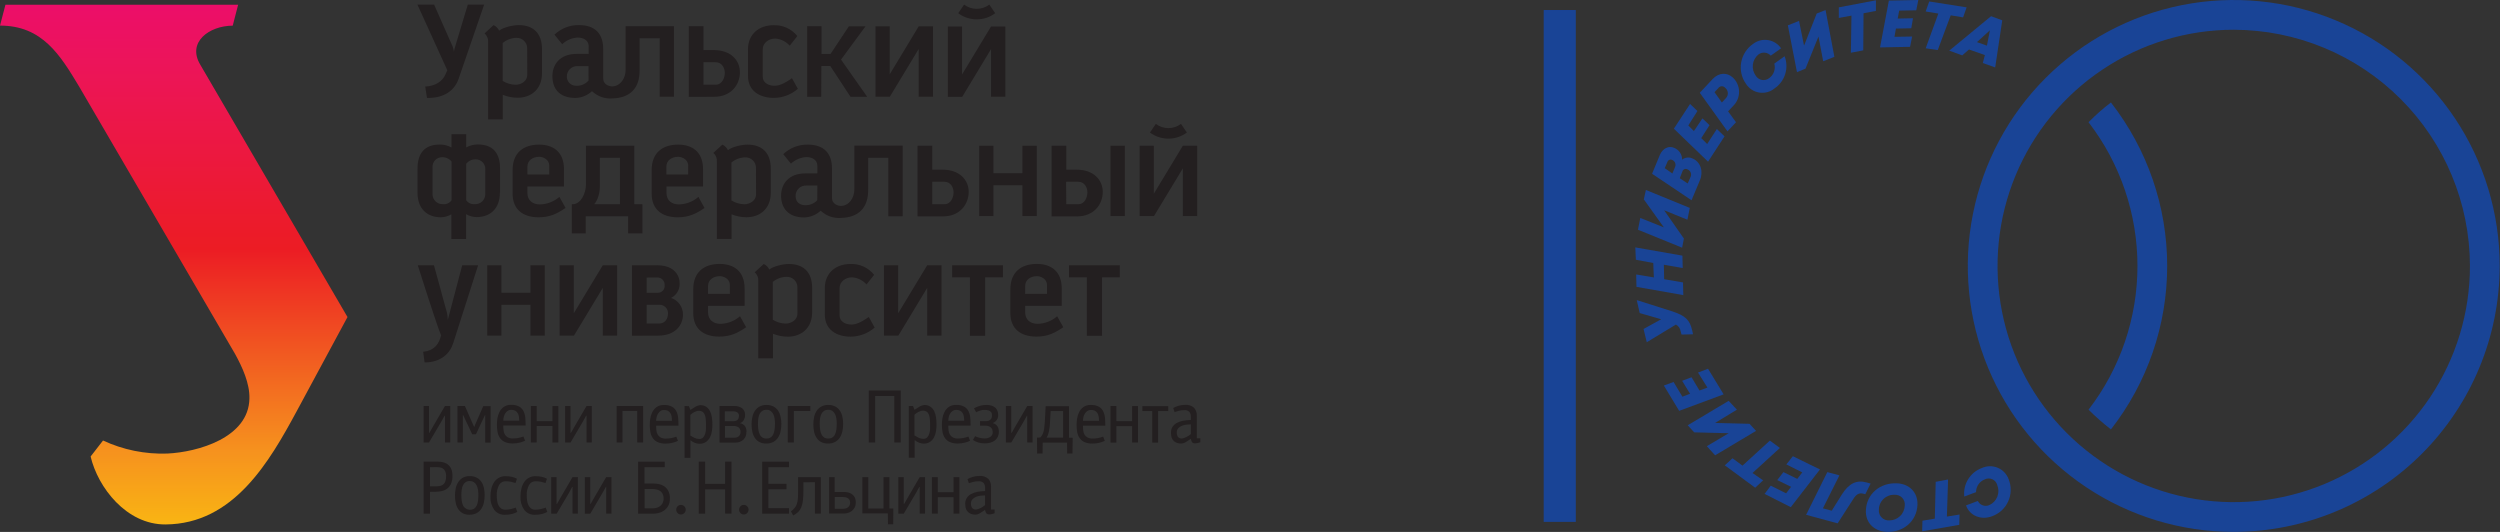 <svg width="376" height="80" viewBox="0 0 376 80" fill="none" xmlns="http://www.w3.org/2000/svg">
<rect x="0" y="0" width="376" height="80" fill="#333333" stroke="none"/>
<path d="M237.001 1.506H232.173V78.49H237.001V1.506Z" fill="#194496"/>
<path d="M302.115 72.112C302.323 72.64 302.423 73.205 302.408 73.773C302.394 74.341 302.265 74.9 302.029 75.417C301.793 75.934 301.456 76.398 301.037 76.781C300.618 77.165 300.125 77.46 299.59 77.649C297.951 78.269 296.223 77.56 295.692 76.01L297.464 75.346C297.617 75.651 297.881 75.886 298.203 76.002C298.525 76.117 298.879 76.104 299.191 75.966C299.742 75.716 300.174 75.263 300.397 74.701C300.62 74.139 300.616 73.513 300.387 72.954C300.337 72.76 300.243 72.58 300.113 72.427C299.984 72.275 299.821 72.154 299.638 72.073C299.455 71.992 299.256 71.953 299.056 71.96C298.856 71.967 298.66 72.019 298.482 72.112C298.102 72.263 297.775 72.526 297.546 72.866C297.317 73.206 297.196 73.607 297.198 74.017L295.426 74.681C295.324 73.771 295.53 72.852 296.012 72.073C296.494 71.294 297.223 70.699 298.084 70.385C298.46 70.215 298.867 70.125 299.279 70.121C299.692 70.116 300.1 70.198 300.48 70.361C300.859 70.523 301.2 70.763 301.481 71.064C301.763 71.366 301.979 71.723 302.115 72.112Z" fill="#194496"/>
<path d="M289.136 78.313L290.996 78.003L291.129 72.466L292.99 72.112L292.813 77.693L294.717 77.383L294.673 78.933L289.092 79.908L289.136 78.313Z" fill="#194496"/>
<path d="M282.58 76.675C282.563 76.885 282.591 77.096 282.662 77.294C282.733 77.493 282.846 77.674 282.993 77.825C283.14 77.976 283.317 78.094 283.513 78.17C283.71 78.247 283.92 78.281 284.131 78.269C284.74 78.278 285.329 78.045 285.769 77.622C286.208 77.199 286.463 76.62 286.478 76.01C286.499 75.799 286.474 75.587 286.405 75.386C286.335 75.186 286.222 75.004 286.074 74.852C285.927 74.7 285.747 74.582 285.549 74.507C285.351 74.431 285.139 74.4 284.928 74.416C284.624 74.404 284.321 74.453 284.036 74.561C283.752 74.67 283.492 74.834 283.273 75.045C283.054 75.256 282.879 75.509 282.76 75.789C282.641 76.069 282.58 76.37 282.58 76.675ZM288.383 75.922C288.294 78.402 286.257 80.085 283.776 79.997C281.827 79.908 280.543 78.579 280.631 76.763C280.72 74.283 282.757 72.6 285.238 72.688C287.187 72.732 288.471 74.106 288.383 75.922Z" fill="#194496"/>
<path d="M271.64 77.428L274.829 71.005L276.645 71.492L274.164 76.453L275.493 76.808L277.044 74.327C278.107 72.688 279.214 72.157 280.72 72.555L281.34 72.732L280.543 74.327L280.189 74.238C279.613 74.106 279.214 74.327 278.771 74.991L276.379 78.712L271.64 77.428Z" fill="#194496"/>
<path d="M268.627 74.194L269.38 73.219L267.298 72.201L268.228 71.005L270.31 72.023L271.063 71.049L268.671 69.853L269.646 68.613L273.721 70.606L269.336 76.276L265.394 74.283L266.324 73.042L268.627 74.194Z" fill="#194496"/>
<path d="M260.565 68.923L262.071 70.031L266.19 66.265L267.696 67.373L263.577 71.138L265.171 72.245L263.975 73.353L259.413 69.986L260.565 68.923Z" fill="#194496"/>
<path d="M253.832 63.962L259.989 60.286L261.229 61.614L257.951 63.608L263.134 63.741L264.108 64.804L257.951 68.48L256.711 67.107L259.989 65.158L254.806 65.025L253.832 63.962Z" fill="#194496"/>
<path d="M253.035 59.665L254.186 59.222L252.99 57.273L254.408 56.742L255.604 58.735L256.8 58.292L255.382 56.033L256.888 55.457L259.236 59.311L252.547 61.791L250.244 57.982L251.706 57.45L253.035 59.665Z" fill="#194496"/>
<path d="M246.169 45.136L251.484 46.82C253.522 47.484 254.142 48.148 254.496 49.655L254.629 50.275L252.902 50.319L252.769 49.832C252.739 49.618 252.66 49.414 252.537 49.237C252.413 49.06 252.25 48.915 252.06 48.813L247.675 51.471L247.188 49.477L249.845 48.016L246.612 47.086L246.169 45.136Z" fill="#194496"/>
<path d="M245.948 37.208L253.035 38.448L253.08 40.309L250.245 39.821L250.289 41.992L253.124 42.479L253.168 44.384L246.125 43.144L246.081 41.283L248.739 41.726L248.65 39.556L246.037 39.068L245.948 37.208Z" fill="#194496"/>
<path d="M247.543 28.57L254.143 31.272L253.788 33.044L250.289 31.627L253.257 35.879L252.991 37.252L246.347 34.55L246.701 32.778L250.245 34.196L247.233 29.988L247.543 28.57Z" fill="#194496"/>
<path d="M253.788 25.47C253.72 25.432 253.644 25.41 253.566 25.406C253.488 25.401 253.41 25.415 253.337 25.444C253.265 25.474 253.2 25.52 253.148 25.578C253.096 25.636 253.057 25.705 253.035 25.78L252.636 26.799L253.832 27.596L254.275 26.577C254.318 26.473 254.339 26.36 254.338 26.248C254.336 26.135 254.312 26.023 254.266 25.92C254.221 25.817 254.155 25.724 254.073 25.646C253.991 25.569 253.894 25.509 253.788 25.47ZM251.928 25.115C251.973 25.017 251.997 24.91 251.999 24.802C252.001 24.694 251.98 24.587 251.939 24.487C251.897 24.387 251.835 24.297 251.757 24.222C251.679 24.147 251.586 24.089 251.485 24.052C251.419 24.02 251.346 24.003 251.273 24.002C251.199 24 251.126 24.015 251.059 24.044C250.992 24.074 250.932 24.117 250.883 24.172C250.834 24.227 250.797 24.292 250.776 24.362L250.377 25.293L251.529 26.09L251.928 25.115ZM252.991 24.008C253.208 23.838 253.467 23.732 253.741 23.701C254.015 23.669 254.291 23.714 254.541 23.831C255.826 24.362 256.224 25.868 255.648 27.153L254.408 30.121L248.473 26.134L249.624 23.343C250.067 22.28 250.997 21.882 251.795 22.236C252.15 22.376 252.454 22.62 252.668 22.936C252.881 23.253 252.994 23.626 252.991 24.008Z" fill="#194496"/>
<path d="M253.921 18.869L254.763 19.711L256.048 17.806L257.111 18.825L255.87 20.774L256.756 21.66L258.218 19.401L259.37 20.508L256.889 24.318L251.751 19.357L254.187 15.636L255.295 16.699L253.921 18.869Z" fill="#194496"/>
<path d="M259.458 13.2C259.394 13.125 259.314 13.066 259.224 13.027C259.134 12.987 259.036 12.969 258.938 12.973C258.839 12.978 258.743 13.004 258.657 13.051C258.571 13.098 258.496 13.164 258.439 13.244L257.863 13.864L258.971 15.415L259.546 14.794C259.656 14.689 259.741 14.562 259.796 14.421C259.852 14.28 259.876 14.128 259.867 13.977C259.859 13.825 259.818 13.678 259.747 13.544C259.677 13.41 259.578 13.292 259.458 13.2ZM260.654 11.694C260.936 11.966 261.16 12.291 261.315 12.651C261.47 13.01 261.552 13.397 261.556 13.789C261.56 14.18 261.487 14.569 261.339 14.931C261.192 15.294 260.974 15.624 260.698 15.902L259.901 16.744L261.097 18.382L259.812 19.756L255.648 13.953L257.597 11.871C258.528 10.896 259.768 10.852 260.654 11.694Z" fill="#194496"/>
<path d="M262.603 12.624C262.273 12.16 262.038 11.636 261.913 11.08C261.788 10.525 261.774 9.95 261.873 9.389C261.972 8.829 262.181 8.293 262.489 7.815C262.797 7.336 263.197 6.923 263.666 6.6C263.982 6.357 264.344 6.181 264.73 6.083C265.117 5.985 265.519 5.966 265.913 6.028C266.306 6.091 266.683 6.232 267.02 6.445C267.358 6.657 267.648 6.936 267.874 7.264L266.324 8.372C266.093 8.113 265.773 7.951 265.428 7.918C265.083 7.885 264.738 7.984 264.463 8.195C264.002 8.575 263.703 9.117 263.629 9.71C263.555 10.303 263.711 10.902 264.065 11.384C264.166 11.551 264.303 11.695 264.464 11.805C264.626 11.916 264.81 11.99 265.003 12.024C265.196 12.057 265.394 12.049 265.583 12C265.773 11.951 265.95 11.861 266.102 11.738C266.433 11.495 266.682 11.158 266.816 10.77C266.951 10.383 266.964 9.963 266.855 9.568L268.405 8.46C268.736 9.317 268.768 10.26 268.494 11.137C268.221 12.014 267.659 12.772 266.899 13.289C266.583 13.551 266.215 13.743 265.819 13.852C265.422 13.961 265.008 13.985 264.602 13.922C264.196 13.86 263.808 13.711 263.463 13.488C263.118 13.264 262.825 12.97 262.603 12.624Z" fill="#194496"/>
<path d="M274.562 1.506L275.891 8.549L274.208 9.213L273.499 5.492L271.55 10.321L270.266 10.852L268.893 3.809L270.576 3.145L271.329 6.866L273.233 2.037L274.562 1.506Z" fill="#194496"/>
<path d="M282.137 1.639L280.276 1.993L280.232 7.574L278.372 7.929L278.46 2.348L276.556 2.702V1.107L282.137 0.044V1.639Z" fill="#194496"/>
<path d="M285.636 1.595L285.415 2.791L287.718 2.746L287.452 4.252L285.149 4.297L284.927 5.537L287.585 5.493L287.275 7.043L282.757 7.131L284.086 0.089L288.515 0L288.205 1.55L285.636 1.595Z" fill="#194496"/>
<path d="M295.249 2.614L293.388 2.304L291.439 7.53L289.623 7.265L291.528 2.038L289.623 1.728L290.155 0.222L295.78 1.108L295.249 2.614Z" fill="#194496"/>
<path d="M297.33 6.334L298.836 6.866L299.279 4.562L297.33 6.334ZM298.526 8.283L296.134 7.442L295.115 8.328L293.166 7.619L299.456 2.436L301.139 3.056L300.076 10.144L298.216 9.479L298.526 8.283Z" fill="#194496"/>
<path d="M335.955 4.474C328.929 4.474 322.061 6.557 316.219 10.461C310.377 14.364 305.824 19.913 303.135 26.404C300.446 32.895 299.743 40.038 301.113 46.929C302.484 53.82 305.868 60.15 310.836 65.118C315.804 70.086 322.134 73.47 329.025 74.84C335.916 76.211 343.059 75.508 349.55 72.819C356.041 70.13 361.59 65.577 365.493 59.735C369.397 53.893 371.48 47.025 371.48 39.998C371.466 30.581 367.719 21.553 361.06 14.894C354.4 8.235 345.373 4.488 335.955 4.474ZM335.955 79.997C328.044 79.997 320.311 77.651 313.734 73.256C307.156 68.861 302.029 62.614 299.002 55.305C295.974 47.996 295.182 39.954 296.726 32.195C298.269 24.436 302.078 17.309 307.672 11.715C313.266 6.121 320.393 2.312 328.152 0.769C335.911 -0.775 343.953 0.017 351.262 3.045C358.571 6.072 364.818 11.199 369.213 17.776C373.608 24.354 375.954 32.087 375.954 39.998C375.943 50.603 371.726 60.771 364.227 68.27C356.728 75.769 346.56 79.986 335.955 79.997Z" fill="#194496"/>
<path d="M314.117 18.382C318.887 24.578 321.474 32.178 321.474 39.998C321.474 47.818 318.887 55.418 314.117 61.614C315.176 62.673 316.301 63.664 317.484 64.582C322.966 57.56 325.945 48.907 325.945 39.998C325.945 31.089 322.966 22.436 317.484 15.414C316.29 16.319 315.165 17.311 314.117 18.382Z" fill="#194496"/>
<path d="M151.205 14.551V3.986H149.053L144.69 11.207V3.986H142.555V14.573H144.712L149.053 7.388V14.551H151.205ZM144.118 1.989C144.921 2.588 145.896 2.912 146.898 2.912C147.9 2.912 148.875 2.588 149.677 1.989L148.791 0.691C148.246 1.105 147.58 1.329 146.896 1.329C146.211 1.329 145.545 1.105 145 0.691L144.118 1.989Z" fill="#231F20"/>
<path d="M81.516 11.038V7.384C81.516 5.085 80.289 3.774 78.008 3.774C77.148 3.774 75.669 4.115 75.067 4.611C74.901 4.239 74.603 3.942 74.229 3.778L72.874 5.027C73.064 5.189 73.211 5.395 73.303 5.626C73.396 5.858 73.431 6.108 73.406 6.356V17.962H75.62V14.258C76.323 14.546 77.075 14.697 77.835 14.701C79.899 14.701 81.516 13.408 81.516 11.025V11.038ZM79.301 11.264C79.301 12.19 78.384 12.748 77.529 12.748C76.847 12.732 76.181 12.532 75.603 12.168V6.467C76.182 5.984 76.908 5.711 77.662 5.692C77.87 5.684 78.076 5.717 78.271 5.789C78.465 5.861 78.643 5.972 78.794 6.113C78.945 6.255 79.067 6.426 79.152 6.615C79.237 6.804 79.283 7.008 79.288 7.216L79.301 11.264Z" fill="#231F20"/>
<path d="M101.361 14.551V3.943H94.092V10.512C94.092 11.841 93.255 12.961 92.09 12.997C91.549 12.997 90.721 12.651 90.721 11.832V7.362C90.721 5.147 89.56 3.774 87.089 3.774C85.714 3.745 84.384 4.263 83.39 5.214L84.551 6.645C85.188 6.05 86.014 5.697 86.885 5.648C87.616 5.648 88.537 5.971 88.537 6.977V8.106H86.734C84.156 8.106 83.08 9.745 83.08 11.464C83.08 13.183 83.966 14.733 86.584 14.733C87.496 14.697 88.365 14.335 89.033 13.714C89.447 14.106 89.939 14.406 90.478 14.593C91.016 14.78 91.588 14.851 92.156 14.799C94.654 14.72 96.258 13.373 96.196 10.454V5.759H99.221V14.551H101.361ZM88.515 12.115C88.244 12.422 87.896 12.653 87.507 12.784C87.119 12.914 86.702 12.94 86.3 12.859C86.01 12.79 85.75 12.628 85.561 12.396C85.372 12.165 85.264 11.878 85.255 11.579C85.241 11.361 85.274 11.143 85.351 10.939C85.428 10.735 85.548 10.549 85.702 10.395C85.856 10.24 86.041 10.12 86.245 10.043C86.449 9.965 86.667 9.932 86.885 9.945H88.511L88.515 12.115Z" fill="#231F20"/>
<path d="M130.427 14.56L126.489 8.961L130.17 3.964H127.667L124.908 8.115H123.557V3.942H121.399V14.56H123.512L123.534 9.931H124.877L127.915 14.56H130.427Z" fill="#231F20"/>
<path d="M103.589 14.573V3.942H105.804V7.53H107.358C109.936 7.53 111.305 9.102 111.283 10.914C111.261 12.726 109.985 14.56 107.385 14.56L103.589 14.573ZM105.804 12.735H107.651C108.625 12.735 109.011 11.667 109.011 10.963C109.011 10.259 108.603 9.359 107.62 9.359H105.804V12.735Z" fill="#231F20"/>
<path d="M120 13.359L119.114 11.76C117.865 12.646 117.112 12.899 116.487 12.899C115.601 12.899 114.715 12.456 114.715 11.525V7.41C114.715 6.467 115.601 5.798 116.607 5.798C117.442 5.865 118.219 6.25 118.777 6.874L119.916 5.426C119.491 4.892 118.946 4.466 118.326 4.182C117.705 3.898 117.027 3.764 116.345 3.792C114.175 3.792 112.496 5.12 112.496 7.424V11.41C112.496 13.665 114.241 14.724 116.39 14.724C117.717 14.714 118.997 14.23 120 13.359Z" fill="#231F20"/>
<path d="M140.327 14.551V3.965H138.17L133.811 11.185V3.965H131.672V14.551H133.811H133.829L138.17 7.366V14.551H140.327Z" fill="#231F20"/>
<path d="M72.817 0.691H70.358L68.458 7.003C68.416 7.124 68.381 7.246 68.352 7.371C68.325 7.495 68.298 7.605 68.285 7.69C68.272 7.774 68.285 7.822 68.285 7.827C68.285 7.831 68.285 7.778 68.263 7.698C68.241 7.619 68.228 7.508 68.197 7.388C68.175 7.264 68.139 7.142 68.09 7.025L65.286 0.691H62.779L67.275 10.569L66.952 11.282C66.593 12.075 65.645 12.947 63.953 13.018L64.219 14.728C66.708 14.786 68.352 13.678 68.985 11.827L72.817 0.691Z" fill="#231F20"/>
<path d="M180.054 32.499V21.917H177.901L173.538 29.133V21.917H171.403V32.499H173.56L177.901 25.319V32.499H180.054ZM172.949 19.933C173.753 20.53 174.727 20.852 175.729 20.852C176.73 20.852 177.705 20.53 178.508 19.933L177.622 18.635C177.077 19.046 176.412 19.269 175.729 19.269C175.045 19.269 174.381 19.046 173.835 18.635L172.949 19.933Z" fill="#231F20"/>
<path d="M169.176 21.917H167.019V32.499H169.176V21.917Z" fill="#231F20"/>
<path d="M158.155 32.548V21.917H160.37V25.518H161.929C164.507 25.518 165.871 27.095 165.854 28.902C165.836 30.709 164.556 32.552 161.956 32.548H158.155ZM160.37 30.709H162.186C163.156 30.709 163.542 29.642 163.546 28.938C163.55 28.233 163.138 27.334 162.155 27.334H160.339L160.37 30.709Z" fill="#231F20"/>
<path d="M75.208 28.991V25.337C75.208 23.038 74.145 21.727 71.868 21.727C71.257 21.724 70.655 21.877 70.119 22.17V20.185H67.904V22.183C67.362 21.883 66.751 21.73 66.132 21.74C63.855 21.74 62.797 23.069 62.797 25.35V29.004C62.797 31.387 64.241 32.681 66.305 32.681C66.86 32.672 67.403 32.519 67.882 32.238V35.941H70.097V32.211C70.576 32.492 71.119 32.644 71.674 32.654C73.738 32.654 75.186 31.361 75.186 28.978L75.208 28.991ZM67.917 24.296V30.121C67.776 30.323 67.584 30.484 67.359 30.587C67.135 30.69 66.887 30.731 66.642 30.705C66.44 30.717 66.237 30.688 66.047 30.62C65.856 30.552 65.682 30.446 65.533 30.309C65.385 30.172 65.266 30.006 65.183 29.821C65.1 29.636 65.055 29.437 65.052 29.235V25.173C65.038 24.974 65.066 24.775 65.134 24.588C65.201 24.401 65.307 24.23 65.445 24.086C65.582 23.942 65.749 23.829 65.933 23.753C66.117 23.677 66.314 23.64 66.513 23.645C66.781 23.64 67.047 23.696 67.29 23.809C67.533 23.922 67.748 24.088 67.917 24.296ZM72.985 29.235C72.982 29.438 72.937 29.639 72.854 29.825C72.77 30.011 72.65 30.178 72.5 30.315C72.35 30.453 72.173 30.559 71.981 30.626C71.788 30.693 71.584 30.72 71.381 30.705C71.138 30.727 70.893 30.685 70.672 30.582C70.45 30.48 70.259 30.32 70.119 30.121V24.615C70.29 24.408 70.505 24.242 70.749 24.129C70.993 24.016 71.259 23.96 71.527 23.964C71.726 23.959 71.923 23.997 72.107 24.073C72.29 24.149 72.456 24.263 72.593 24.407C72.73 24.55 72.835 24.721 72.903 24.908C72.971 25.095 72.998 25.294 72.985 25.492V29.235Z" fill="#231F20"/>
<path d="M85.059 31.268L84.133 29.607C83.317 30.32 82.276 30.723 81.192 30.745C80.138 30.745 79.323 30.165 79.323 29.027V28.043H84.824V25.465C84.824 22.777 83.128 21.749 81.081 21.749C78.743 21.749 77.095 22.954 77.095 25.594V29.137C77.095 31.498 78.645 32.681 81.01 32.681C82.751 32.681 83.805 32.118 85.05 31.281L85.059 31.268ZM82.605 24.912V26.241H79.323V25.067C79.323 24.119 80.138 23.583 81.095 23.583C81.666 23.583 82.605 23.968 82.605 24.912Z" fill="#231F20"/>
<path d="M95.394 30.714V21.917H88.125V27.768C88.125 29.097 87.346 30.683 86.176 30.714H85.999V35.099H88.094V32.53H94.473V35.099H96.621V30.714H95.394ZM89.365 30.714C89.906 30.125 90.251 28.995 90.22 27.844V23.733H93.246V30.714H89.365Z" fill="#231F20"/>
<path d="M155.928 32.499V21.917H153.771V26.05H149.412V21.917H147.272V32.499H149.412V27.866H153.771V32.499H155.928Z" fill="#231F20"/>
<path d="M115.925 29.013V25.359C115.925 23.06 114.694 21.749 112.417 21.749C111.558 21.749 110.078 22.09 109.476 22.586C109.31 22.214 109.012 21.917 108.639 21.753L107.283 23.003C107.473 23.165 107.62 23.37 107.713 23.602C107.805 23.833 107.84 24.084 107.815 24.331V35.937H110.029V32.234C110.733 32.52 111.485 32.671 112.244 32.677C114.308 32.677 115.925 31.383 115.925 29V29.013ZM113.71 29.244C113.71 30.165 112.789 30.723 111.939 30.723C111.254 30.707 110.587 30.507 110.007 30.143V24.442C110.589 23.959 111.316 23.686 112.071 23.667C112.279 23.659 112.485 23.692 112.68 23.764C112.874 23.837 113.052 23.947 113.203 24.089C113.355 24.23 113.476 24.401 113.561 24.59C113.646 24.779 113.692 24.983 113.697 25.191L113.71 29.244Z" fill="#231F20"/>
<path d="M135.764 32.526V21.895H128.495V28.486C128.495 29.815 127.662 30.936 126.497 30.971C125.957 30.971 125.133 30.626 125.133 29.806V25.337C125.133 23.122 123.968 21.749 121.497 21.749C120.122 21.722 118.793 22.239 117.798 23.189L118.958 24.615C119.593 24.023 120.414 23.672 121.28 23.623C122.01 23.623 122.932 23.946 122.932 24.952V26.081H121.129C118.551 26.081 117.475 27.72 117.475 29.439C117.475 31.091 118.361 32.708 120.978 32.708C121.891 32.67 122.761 32.309 123.432 31.689C123.842 32.08 124.331 32.379 124.866 32.566C125.4 32.753 125.969 32.824 126.533 32.774C129.031 32.694 130.635 31.348 130.573 28.433V23.729H133.598V32.526H135.764ZM122.918 30.09C122.108 31.14 119.698 31.277 119.663 29.554C119.647 29.334 119.679 29.113 119.756 28.906C119.833 28.699 119.953 28.512 120.109 28.355C120.265 28.199 120.452 28.078 120.659 28.001C120.865 27.923 121.086 27.891 121.306 27.906H122.932L122.918 30.09Z" fill="#231F20"/>
<path d="M137.997 32.548V21.917H140.212V25.518H141.767C144.345 25.518 145.713 27.095 145.691 28.902C145.669 30.709 144.393 32.552 141.793 32.548H137.997ZM140.212 30.709H142.059C143.033 30.709 143.419 29.642 143.419 28.938C143.419 28.233 143.011 27.334 142.028 27.334H140.212V30.709Z" fill="#231F20"/>
<path d="M105.957 31.268L105.045 29.607C104.229 30.321 103.188 30.724 102.104 30.745C101.054 30.745 100.239 30.165 100.239 29.027V28.043H105.74V25.465C105.74 22.777 104.039 21.749 101.997 21.749C99.654 21.749 98.011 22.954 98.011 25.594V29.137C98.011 31.498 99.561 32.681 101.926 32.681C103.667 32.681 104.717 32.118 105.966 31.281L105.957 31.268ZM103.503 24.912V26.241H100.221V25.067C100.221 24.119 101.036 23.583 101.993 23.583C102.56 23.583 103.503 23.968 103.503 24.912Z" fill="#231F20"/>
<path d="M71.908 39.897H69.516L67.346 48.122C67.341 47.613 67.262 47.107 67.111 46.621L65.268 39.897H62.832C62.832 39.897 65.667 48.867 66.336 50.434C66.008 51.825 65.251 52.747 63.647 52.902L63.855 54.51C66.291 54.51 67.674 53.181 68.174 51.577L71.908 39.897Z" fill="#231F20"/>
<path d="M81.936 50.479V39.897H79.779V44.029H75.416V39.897H73.281V50.479H75.416V45.841H79.779V50.479H81.936Z" fill="#231F20"/>
<path d="M92.816 50.479V39.897H90.659L86.3 47.112V39.897H84.165V50.479H86.3H86.322L90.659 43.299V50.479H92.816Z" fill="#231F20"/>
<path d="M95.044 50.496V39.897H98.844C101.445 39.897 102.255 41.478 102.22 42.687C102.226 43.127 102.108 43.559 101.879 43.935C101.651 44.31 101.32 44.614 100.926 44.809C101.455 44.984 101.915 45.323 102.238 45.777C102.56 46.231 102.729 46.777 102.72 47.334C102.72 48.858 101.591 50.479 98.995 50.479L95.044 50.496ZM97.259 41.748V44.034H98.844C98.996 44.049 99.149 44.031 99.293 43.979C99.436 43.928 99.566 43.845 99.673 43.736C99.78 43.628 99.862 43.497 99.912 43.353C99.961 43.209 99.978 43.056 99.961 42.904C99.972 42.752 99.951 42.599 99.9 42.456C99.848 42.312 99.767 42.181 99.662 42.07C99.557 41.96 99.43 41.873 99.289 41.814C99.148 41.755 98.997 41.727 98.844 41.73L97.259 41.748ZM97.259 48.658H99.106C100.076 48.658 100.461 47.883 100.466 47.174C100.477 46.992 100.448 46.808 100.382 46.638C100.315 46.467 100.212 46.313 100.079 46.187C99.947 46.06 99.788 45.964 99.615 45.905C99.441 45.846 99.257 45.826 99.075 45.846H97.259V48.658Z" fill="#231F20"/>
<path d="M143.201 39.897V41.708H145.877L145.872 50.505H146.014H148.029H148.167V41.708H150.842V39.897H143.201Z" fill="#231F20"/>
<path d="M160.782 39.897V41.708H163.462L163.458 50.505H163.595H165.61H165.748V41.708H168.423V39.897H160.782Z" fill="#231F20"/>
<path d="M141.607 50.479V39.897H139.45L135.087 47.112V39.897H132.952V50.479H135.087H135.109L139.45 43.299V50.479H141.607Z" fill="#231F20"/>
<path d="M122.148 46.953V43.312C122.148 41.013 120.921 39.702 118.64 39.702C117.78 39.702 116.301 40.047 115.698 40.539C115.535 40.167 115.238 39.87 114.866 39.706L113.506 40.955C113.695 41.117 113.843 41.323 113.935 41.554C114.028 41.786 114.063 42.036 114.037 42.284V53.894H116.252V50.195C116.956 50.481 117.707 50.631 118.467 50.638C120.531 50.638 122.148 49.345 122.148 46.957V46.953ZM119.933 47.183C119.933 48.104 119.012 48.667 118.161 48.667C117.477 48.652 116.809 48.451 116.23 48.087V42.395C116.814 41.916 117.543 41.649 118.299 41.637C118.506 41.629 118.714 41.662 118.909 41.735C119.103 41.807 119.282 41.918 119.434 42.06C119.585 42.202 119.707 42.373 119.792 42.563C119.877 42.753 119.924 42.958 119.929 43.166L119.933 47.183Z" fill="#231F20"/>
<path d="M131.552 49.265L130.666 47.67C129.417 48.556 128.668 48.809 128.044 48.809C127.158 48.809 126.272 48.366 126.272 47.431V43.316C126.272 42.373 127.158 41.708 128.159 41.708C128.993 41.773 129.771 42.157 130.329 42.78L131.468 41.336C131.045 40.802 130.501 40.375 129.881 40.091C129.261 39.807 128.583 39.673 127.902 39.702C125.732 39.702 124.053 41.031 124.053 43.334V47.321C124.053 49.575 125.794 50.634 127.942 50.634C129.27 50.623 130.55 50.137 131.552 49.265Z" fill="#231F20"/>
<path d="M159.922 49.221L158.996 47.564C158.18 48.277 157.139 48.68 156.055 48.703C155.001 48.703 154.186 48.118 154.186 46.979V46.001H159.687V43.409C159.687 40.725 157.987 39.693 155.945 39.693C153.601 39.693 151.958 40.898 151.958 43.538V47.081C151.958 49.447 153.508 50.625 155.874 50.625C157.614 50.625 158.664 50.058 159.913 49.221H159.922ZM157.468 42.869V44.198H154.186V43.019C154.186 42.072 155.001 41.535 155.958 41.535C156.525 41.535 157.468 41.921 157.468 42.869Z" fill="#231F20"/>
<path d="M112.226 49.221L111.296 47.564C110.48 48.278 109.439 48.682 108.355 48.703C107.305 48.703 106.49 48.118 106.49 46.979V46.001H111.991V43.409C111.991 40.725 110.29 39.693 108.248 39.693C105.905 39.693 104.262 40.898 104.262 43.538V47.081C104.262 49.447 105.812 50.625 108.177 50.625C109.918 50.625 110.972 50.058 112.217 49.221H112.226ZM109.772 42.869V44.198H106.49V43.019C106.49 42.072 107.305 41.535 108.262 41.535C108.829 41.535 109.772 41.921 109.772 42.869Z" fill="#231F20"/>
<path d="M66.864 62.527L66.35 63.452L64.521 66.553H63.71V61.065H64.521V65.087L64.578 65.109L65.15 64.103L66.921 61.065H67.719V66.549H66.921V62.527H66.864ZM69.619 66.549H68.804V61.065H69.925L71.116 63.785L71.32 64.228L71.501 63.785L72.68 61.087H73.787V66.571H72.977V62.367L72.875 62.562L71.581 65.317H71.023L69.721 62.562L69.619 62.367V66.571V66.549ZM75.696 64.002C75.696 64.232 75.696 64.445 75.732 64.693C75.75 64.912 75.812 65.126 75.913 65.322C76.02 65.505 76.173 65.658 76.356 65.765C76.602 65.896 76.879 65.958 77.158 65.942C77.407 65.94 77.656 65.919 77.902 65.88C78.183 65.83 78.457 65.752 78.722 65.645L78.974 66.287C78.708 66.409 78.43 66.506 78.146 66.575C77.811 66.658 77.467 66.698 77.123 66.695C76.714 66.711 76.307 66.637 75.931 66.478C75.637 66.349 75.384 66.142 75.2 65.88C75.015 65.614 74.89 65.312 74.832 64.994C74.764 64.62 74.732 64.24 74.735 63.86C74.738 63.563 74.76 63.268 74.801 62.974C74.85 62.638 74.948 62.311 75.094 62.004C75.244 61.694 75.466 61.423 75.74 61.215C76.074 60.982 76.476 60.866 76.883 60.888C77.299 60.868 77.713 60.957 78.084 61.145C78.362 61.306 78.588 61.544 78.735 61.831C78.885 62.144 78.977 62.482 79.005 62.828C79.036 63.204 79.054 63.594 79.054 63.997L75.696 64.002ZM76.888 61.636C76.698 61.63 76.512 61.684 76.356 61.791C76.205 61.894 76.078 62.029 75.984 62.185C75.883 62.346 75.81 62.523 75.767 62.708C75.72 62.892 75.696 63.081 75.696 63.271H78.084C78.084 63.053 78.068 62.835 78.035 62.62C78.007 62.437 77.942 62.262 77.844 62.106C77.755 61.959 77.626 61.839 77.472 61.76C77.291 61.671 77.09 61.628 76.888 61.636ZM83.089 64.068H80.724V66.549H79.838V61.065H80.724V63.342H83.089V61.069H83.975V66.553H83.089V64.073V64.068ZM88.152 62.527L87.638 63.452L85.809 66.553H84.998V61.065H85.809V65.087L85.866 65.109L86.438 64.103L88.21 61.065H89.007V66.549H88.214V62.527H88.152ZM95.841 61.809H93.627V66.549H92.741V61.065H96.727V66.549H95.841V61.809ZM98.685 64.024C98.685 64.254 98.685 64.467 98.721 64.715C98.739 64.934 98.801 65.148 98.902 65.344C99.009 65.527 99.162 65.68 99.345 65.787C99.591 65.918 99.869 65.98 100.147 65.964C100.396 65.962 100.645 65.941 100.891 65.902C101.173 65.852 101.449 65.773 101.715 65.667L101.963 66.309C101.697 66.432 101.42 66.528 101.135 66.597C100.802 66.68 100.459 66.721 100.116 66.717C99.706 66.733 99.298 66.659 98.92 66.5C98.626 66.371 98.373 66.165 98.189 65.902C98.004 65.636 97.879 65.334 97.822 65.016C97.754 64.642 97.721 64.262 97.724 63.882C97.727 63.585 97.751 63.289 97.795 62.996C97.839 62.659 97.938 62.331 98.087 62.026C98.234 61.715 98.455 61.444 98.73 61.238C99.064 61.005 99.466 60.889 99.872 60.91C100.288 60.89 100.702 60.978 101.073 61.167C101.353 61.326 101.58 61.565 101.724 61.853C101.876 62.166 101.968 62.504 101.994 62.85C102.03 63.227 102.043 63.616 102.043 64.019L98.685 64.024ZM99.877 61.658C99.688 61.652 99.501 61.706 99.345 61.813C99.194 61.916 99.067 62.051 98.973 62.208C98.874 62.37 98.801 62.546 98.756 62.73C98.711 62.915 98.688 63.103 98.685 63.293H101.059C101.062 63.075 101.046 62.857 101.011 62.642C100.983 62.459 100.918 62.285 100.82 62.128C100.731 61.982 100.604 61.862 100.453 61.782C100.269 61.694 100.067 61.651 99.864 61.658H99.877ZM103.615 61.087L103.832 61.658L104.39 61.304C104.659 61.099 104.98 60.971 105.316 60.936C105.639 60.924 105.958 61.013 106.229 61.189C106.469 61.36 106.662 61.589 106.791 61.853C106.933 62.151 107.028 62.47 107.07 62.797C107.12 63.154 107.145 63.513 107.146 63.873C107.144 64.201 107.119 64.528 107.07 64.852C107.027 65.175 106.928 65.488 106.778 65.778C106.636 66.052 106.431 66.289 106.18 66.469C105.883 66.663 105.533 66.759 105.179 66.743C104.964 66.737 104.752 66.696 104.55 66.624C104.289 66.532 104.048 66.391 103.841 66.207V68.865H102.955V61.065L103.615 61.087ZM103.841 65.516C104.037 65.641 104.24 65.755 104.448 65.858C104.672 65.965 104.917 66.02 105.166 66.022C105.275 66.027 105.384 66.009 105.486 65.969C105.588 65.928 105.679 65.866 105.755 65.787C105.9 65.624 106.006 65.43 106.065 65.22C106.129 64.993 106.167 64.76 106.18 64.524C106.18 64.281 106.18 64.081 106.18 63.895C106.183 63.588 106.168 63.28 106.136 62.974C106.114 62.748 106.059 62.528 105.972 62.318C105.905 62.156 105.79 62.017 105.644 61.92C105.483 61.821 105.296 61.773 105.108 61.782C104.988 61.782 104.868 61.802 104.754 61.84C104.633 61.878 104.516 61.927 104.404 61.986C104.293 62.048 104.191 62.115 104.089 62.185C103.987 62.256 103.903 62.332 103.828 62.398V65.499L103.841 65.516ZM112.257 64.981C112.265 65.191 112.23 65.401 112.154 65.598C112.077 65.794 111.962 65.973 111.814 66.123C111.638 66.28 111.432 66.4 111.208 66.476C110.984 66.552 110.748 66.583 110.512 66.566H108.218V61.065H110.432C110.852 61.047 111.267 61.165 111.615 61.401C111.768 61.525 111.888 61.684 111.965 61.865C112.042 62.045 112.074 62.242 112.058 62.438C112.058 62.684 111.997 62.926 111.881 63.142C111.756 63.38 111.545 63.56 111.292 63.647C111.589 63.696 111.858 63.854 112.045 64.09C112.207 64.342 112.288 64.637 112.275 64.936L112.257 64.981ZM111.371 64.981C111.383 64.851 111.363 64.72 111.315 64.6C111.266 64.479 111.19 64.371 111.092 64.285C110.867 64.128 110.596 64.052 110.322 64.068H109.033V65.84H110.406C110.521 65.84 110.635 65.826 110.747 65.8C110.859 65.774 110.964 65.726 111.057 65.658C111.151 65.586 111.229 65.494 111.283 65.388C111.349 65.263 111.381 65.122 111.376 64.981H111.371ZM111.145 62.54C111.15 62.42 111.119 62.301 111.057 62.199C111.002 62.116 110.929 62.046 110.844 61.995C110.764 61.946 110.675 61.911 110.583 61.893C110.505 61.874 110.424 61.863 110.344 61.862H109.015V63.35H110.273C110.844 63.35 111.132 63.08 111.132 62.54H111.145ZM115.234 66.708C114.883 66.72 114.534 66.644 114.22 66.487C113.945 66.344 113.712 66.134 113.542 65.875C113.356 65.599 113.226 65.289 113.156 64.963C113.074 64.591 113.034 64.21 113.037 63.829C113.034 63.458 113.073 63.088 113.152 62.726C113.22 62.394 113.349 62.077 113.533 61.791C113.711 61.523 113.951 61.301 114.233 61.145C114.555 60.976 114.915 60.894 115.278 60.905C115.635 60.895 115.989 60.971 116.31 61.127C116.589 61.271 116.83 61.481 117.01 61.738C117.195 62.017 117.326 62.328 117.395 62.655C117.479 63.023 117.52 63.399 117.515 63.776C117.519 64.153 117.479 64.529 117.395 64.896C117.326 65.232 117.192 65.551 117.001 65.835C116.821 66.104 116.578 66.325 116.293 66.478C115.964 66.641 115.6 66.72 115.234 66.708ZM115.278 61.636C115.055 61.626 114.834 61.683 114.645 61.8C114.478 61.911 114.344 62.064 114.255 62.243C114.152 62.453 114.085 62.679 114.056 62.912C114.016 63.179 113.996 63.448 113.998 63.718C113.996 64.014 114.016 64.311 114.056 64.604C114.083 64.851 114.15 65.092 114.255 65.317C114.337 65.517 114.48 65.686 114.664 65.799C114.848 65.913 115.063 65.966 115.278 65.951C115.489 65.964 115.698 65.912 115.879 65.803C116.059 65.694 116.202 65.532 116.288 65.339C116.391 65.118 116.46 64.882 116.492 64.639C116.537 64.346 116.559 64.05 116.558 63.754C116.558 63.484 116.538 63.215 116.501 62.947C116.469 62.713 116.399 62.486 116.293 62.274C116.201 62.088 116.066 61.927 115.898 61.805C115.716 61.681 115.499 61.618 115.278 61.627V61.636ZM119.367 66.549H118.481V61.065H121.878V61.818H119.398V66.549H119.367ZM124.523 66.708C124.173 66.721 123.825 66.644 123.513 66.487C123.238 66.343 123.003 66.133 122.83 65.875C122.645 65.599 122.514 65.289 122.445 64.963C122.365 64.59 122.326 64.21 122.33 63.829C122.328 63.458 122.365 63.089 122.441 62.726C122.51 62.393 122.641 62.076 122.826 61.791C123.001 61.522 123.24 61.3 123.521 61.145C123.844 60.977 124.204 60.894 124.567 60.905C124.925 60.896 125.28 60.972 125.603 61.127C125.881 61.271 126.12 61.481 126.299 61.738C126.487 62.015 126.62 62.327 126.689 62.655C126.77 63.023 126.81 63.399 126.808 63.776C126.81 64.153 126.77 64.528 126.689 64.896C126.617 65.231 126.483 65.55 126.294 65.835C126.113 66.103 125.87 66.324 125.586 66.478C125.256 66.642 124.891 66.721 124.523 66.708ZM124.567 61.636C124.344 61.626 124.123 61.683 123.933 61.8C123.768 61.912 123.634 62.065 123.544 62.243C123.445 62.455 123.377 62.68 123.344 62.912C123.304 63.179 123.285 63.448 123.287 63.718C123.285 64.014 123.304 64.311 123.344 64.604C123.376 64.85 123.443 65.09 123.544 65.317C123.629 65.506 123.763 65.668 123.933 65.787C124.123 65.904 124.344 65.961 124.567 65.951C124.778 65.965 124.989 65.913 125.17 65.804C125.351 65.695 125.495 65.533 125.581 65.339C125.684 65.118 125.753 64.882 125.785 64.639C125.826 64.346 125.847 64.05 125.847 63.754C125.849 63.484 125.829 63.214 125.789 62.947C125.759 62.713 125.69 62.486 125.586 62.274C125.494 62.088 125.359 61.927 125.191 61.805C125.008 61.68 124.789 61.618 124.567 61.627V61.636ZM134.484 59.559H131.623V66.549H130.662V58.722H135.472V66.549H134.502V59.559H134.484ZM137.319 61.065L137.541 61.636L138.099 61.282C138.368 61.077 138.688 60.949 139.025 60.914C139.348 60.902 139.666 60.99 139.937 61.167C140.177 61.338 140.37 61.566 140.5 61.831C140.644 62.128 140.738 62.447 140.779 62.775C140.828 63.131 140.854 63.491 140.854 63.851C140.852 64.179 140.827 64.506 140.779 64.83C140.735 65.153 140.636 65.466 140.486 65.756C140.349 66.026 140.15 66.261 139.906 66.442C139.61 66.636 139.259 66.733 138.905 66.717C138.691 66.71 138.478 66.67 138.276 66.597C138.015 66.506 137.775 66.364 137.567 66.181V68.839H136.682V61.065H137.319ZM137.55 65.494C137.745 65.619 137.948 65.733 138.157 65.835C138.381 65.942 138.626 65.998 138.874 65.999C138.983 66.005 139.093 65.987 139.195 65.947C139.296 65.906 139.388 65.844 139.463 65.765C139.608 65.602 139.714 65.408 139.773 65.198C139.839 64.971 139.878 64.738 139.888 64.502C139.888 64.258 139.888 64.059 139.888 63.873C139.89 63.565 139.874 63.258 139.84 62.952C139.818 62.726 139.763 62.505 139.676 62.296C139.609 62.134 139.494 61.995 139.348 61.898C139.187 61.799 139.001 61.751 138.812 61.76C138.692 61.761 138.572 61.78 138.458 61.818C138.336 61.855 138.219 61.904 138.108 61.964C138.002 62.026 137.895 62.093 137.793 62.163C137.691 62.234 137.607 62.31 137.532 62.376V65.477L137.55 65.494ZM142.626 64.01C142.626 64.241 142.626 64.454 142.657 64.701C142.675 64.922 142.738 65.136 142.843 65.331C142.948 65.515 143.101 65.668 143.286 65.773C143.53 65.905 143.806 65.967 144.083 65.951C144.332 65.949 144.581 65.928 144.827 65.889C145.108 65.839 145.383 65.761 145.647 65.654L145.899 66.296C145.633 66.418 145.356 66.514 145.071 66.584C144.736 66.667 144.393 66.707 144.048 66.704C143.639 66.72 143.233 66.646 142.856 66.487C142.562 66.358 142.309 66.151 142.125 65.889C141.942 65.622 141.817 65.32 141.758 65.003C141.692 64.628 141.659 64.249 141.66 63.869C141.663 63.572 141.687 63.276 141.731 62.983C141.776 62.646 141.874 62.318 142.024 62.013C142.172 61.703 142.392 61.432 142.666 61.224C143 60.991 143.402 60.876 143.809 60.897C144.224 60.876 144.638 60.965 145.009 61.154C145.289 61.313 145.515 61.552 145.66 61.84C145.812 62.152 145.904 62.49 145.93 62.837C145.961 63.213 145.979 63.603 145.979 64.006L142.626 64.01ZM143.813 61.645C143.624 61.641 143.438 61.695 143.281 61.8C143.13 61.903 143.004 62.038 142.909 62.194C142.81 62.356 142.737 62.533 142.692 62.717C142.649 62.901 142.627 63.09 142.626 63.28H145.013C145.015 63.061 144.997 62.844 144.96 62.629C144.932 62.447 144.868 62.273 144.774 62.115C144.682 61.969 144.554 61.85 144.402 61.769C144.219 61.68 144.017 61.638 143.813 61.645ZM148.145 66.686C147.794 66.692 147.445 66.644 147.109 66.544C146.832 66.454 146.569 66.329 146.325 66.172L146.657 65.601C146.871 65.703 147.095 65.785 147.326 65.844C147.567 65.909 147.816 65.942 148.065 65.942C148.377 65.953 148.686 65.871 148.951 65.707C149.069 65.626 149.163 65.515 149.224 65.386C149.285 65.257 149.312 65.114 149.301 64.972C149.298 64.868 149.283 64.766 149.257 64.666C149.224 64.553 149.166 64.449 149.089 64.36C148.995 64.254 148.878 64.171 148.747 64.117C148.563 64.049 148.368 64.017 148.172 64.024H147.401V63.342H148.238C148.876 63.342 149.199 63.04 149.199 62.456C149.199 62.361 149.185 62.267 149.159 62.177C149.132 62.078 149.076 61.989 149 61.92C148.906 61.833 148.794 61.768 148.672 61.729C148.495 61.674 148.309 61.648 148.123 61.654C148.03 61.649 147.937 61.649 147.844 61.654C147.733 61.654 147.618 61.698 147.498 61.729C147.379 61.76 147.264 61.805 147.14 61.853C147.026 61.894 146.915 61.943 146.807 61.999L146.488 61.406C146.802 61.227 147.139 61.093 147.49 61.007C147.78 60.938 148.077 60.902 148.375 60.901C148.65 60.894 148.925 60.935 149.186 61.021C149.388 61.092 149.574 61.203 149.731 61.348C149.867 61.482 149.97 61.646 150.032 61.827C150.095 62.015 150.126 62.213 150.125 62.411C150.138 62.688 150.058 62.96 149.899 63.187C149.747 63.386 149.543 63.539 149.31 63.63C149.603 63.701 149.859 63.88 150.028 64.13C150.165 64.378 150.234 64.658 150.227 64.941C150.233 65.204 150.178 65.464 150.067 65.703C149.964 65.916 149.812 66.103 149.625 66.247C149.426 66.397 149.2 66.507 148.96 66.571C148.694 66.648 148.418 66.685 148.141 66.681L148.145 66.686ZM154.439 62.535L153.926 63.461L152.096 66.562H151.286V61.065H152.096V65.087L152.154 65.109L152.725 64.103L154.497 61.065H155.299V66.549H154.497V62.527L154.439 62.535ZM158.018 61.827L157.925 63.382C157.925 63.678 157.89 63.949 157.868 64.188C157.849 64.407 157.817 64.624 157.77 64.839C157.732 65.019 157.684 65.196 157.624 65.37C157.571 65.526 157.5 65.675 157.412 65.813H159.892V61.827H158.018ZM156.814 68.214H155.985L155.963 65.822L156.455 65.8C156.556 65.7 156.644 65.586 156.716 65.463C156.799 65.324 156.866 65.175 156.915 65.02C156.98 64.808 157.026 64.59 157.053 64.369C157.088 64.112 157.115 63.807 157.141 63.439L157.265 61.096H160.774V65.835H161.332L161.301 68.214H160.503L160.481 66.566H156.822L156.8 68.214H156.814ZM162.882 64.019C162.882 64.25 162.882 64.462 162.913 64.71C162.931 64.931 162.994 65.145 163.099 65.339C163.204 65.524 163.357 65.677 163.542 65.782C163.786 65.914 164.062 65.975 164.339 65.96C164.589 65.958 164.837 65.937 165.083 65.897C165.366 65.848 165.642 65.769 165.907 65.663L166.16 66.305C165.893 66.425 165.616 66.522 165.332 66.593C164.997 66.676 164.653 66.716 164.308 66.713C163.899 66.728 163.49 66.654 163.112 66.495C162.818 66.367 162.566 66.16 162.381 65.897C162.199 65.631 162.073 65.329 162.014 65.012C161.95 64.637 161.919 64.258 161.921 63.878C161.922 63.581 161.944 63.285 161.987 62.992C162.032 62.655 162.13 62.327 162.28 62.022C162.428 61.712 162.648 61.441 162.922 61.233C163.256 61 163.658 60.885 164.065 60.905C164.48 60.885 164.894 60.973 165.265 61.162C165.545 61.322 165.771 61.561 165.916 61.849C166.068 62.161 166.16 62.499 166.186 62.846C166.217 63.222 166.24 63.612 166.24 64.015L162.882 64.019ZM164.069 61.654C163.88 61.65 163.695 61.704 163.538 61.809C163.388 61.913 163.261 62.048 163.165 62.203C163.068 62.366 162.995 62.542 162.948 62.726C162.905 62.91 162.883 63.099 162.882 63.288H165.287C165.289 63.07 165.271 62.852 165.234 62.637C165.205 62.456 165.142 62.281 165.048 62.123C164.956 61.978 164.828 61.859 164.676 61.778C164.493 61.689 164.29 61.646 164.087 61.654H164.069ZM170.27 64.086H167.905V66.566H167.019V61.065H167.905V63.342H170.27V61.069H171.156V66.553H170.27V64.073V64.086ZM174.182 66.566H173.296V61.827H171.812V61.083H175.705V61.827H174.177V66.566H174.182ZM180.534 66.509C180.407 66.559 180.276 66.6 180.144 66.633C180.013 66.664 179.879 66.68 179.745 66.681C179.616 66.689 179.487 66.66 179.373 66.597C179.259 66.498 179.184 66.361 179.16 66.212L179.103 65.995L178.514 66.385C178.368 66.488 178.21 66.573 178.044 66.637C177.926 66.679 177.802 66.702 177.677 66.704C177.385 66.718 177.094 66.66 176.83 66.535C176.642 66.435 176.481 66.29 176.361 66.115C176.257 65.956 176.188 65.778 176.157 65.592C176.129 65.428 176.114 65.262 176.113 65.096C176.101 64.785 176.18 64.477 176.339 64.21C176.499 63.966 176.714 63.764 176.968 63.621C177.265 63.46 177.584 63.347 177.916 63.284C178.307 63.211 178.704 63.171 179.103 63.164V62.721C179.121 62.451 179.047 62.183 178.895 61.96C178.789 61.858 178.661 61.781 178.522 61.734C178.383 61.687 178.234 61.672 178.088 61.689C177.827 61.687 177.567 61.718 177.313 61.782C177.074 61.844 176.87 61.907 176.658 61.977L176.454 61.362C176.719 61.213 177.002 61.097 177.296 61.016C177.595 60.935 177.903 60.894 178.213 60.892C178.462 60.867 178.713 60.893 178.952 60.969C179.19 61.046 179.411 61.17 179.599 61.335C179.874 61.663 180.016 62.081 179.998 62.509V65.915H180.534V66.482V66.509ZM179.103 63.825C178.885 63.826 178.668 63.84 178.452 63.864C178.214 63.889 177.982 63.947 177.761 64.037C177.555 64.117 177.369 64.241 177.216 64.4C177.059 64.575 176.978 64.804 176.99 65.038C176.976 65.272 177.035 65.504 177.158 65.703C177.23 65.789 177.323 65.856 177.427 65.898C177.531 65.939 177.645 65.955 177.756 65.942C177.867 65.938 177.976 65.916 178.08 65.875C178.213 65.832 178.342 65.777 178.465 65.711C178.593 65.641 178.717 65.57 178.833 65.494C178.93 65.431 179.02 65.359 179.103 65.277V63.825ZM64.671 73.972V77.259H63.71V69.423H65.672C65.921 69.425 66.17 69.443 66.416 69.477C66.692 69.511 66.958 69.603 67.196 69.747C67.455 69.904 67.666 70.129 67.807 70.398C67.987 70.772 68.07 71.184 68.051 71.598C68.065 72.004 67.988 72.409 67.825 72.781C67.689 73.065 67.487 73.313 67.236 73.503C66.993 73.68 66.715 73.803 66.421 73.866C66.13 73.93 65.833 73.963 65.535 73.964L64.671 73.972ZM64.671 70.269V73.149H65.504C65.704 73.148 65.904 73.132 66.102 73.1C66.286 73.077 66.461 73.009 66.611 72.9C66.766 72.788 66.888 72.635 66.961 72.458C67.058 72.197 67.102 71.92 67.09 71.642C67.106 71.378 67.059 71.114 66.952 70.872C66.877 70.706 66.757 70.563 66.607 70.46C66.465 70.37 66.304 70.313 66.137 70.291C65.973 70.269 65.807 70.257 65.641 70.256L64.671 70.269ZM70.624 77.423C70.273 77.433 69.925 77.357 69.61 77.201C69.338 77.055 69.106 76.846 68.932 76.59C68.747 76.312 68.617 76.001 68.547 75.673C68.465 75.302 68.425 74.924 68.427 74.544C68.427 74.173 68.466 73.803 68.543 73.441C68.61 73.107 68.739 72.788 68.924 72.502C69.098 72.232 69.333 72.008 69.61 71.846C69.932 71.678 70.292 71.595 70.655 71.607C71.013 71.597 71.367 71.674 71.688 71.833C71.969 71.974 72.209 72.185 72.387 72.444C72.573 72.721 72.704 73.031 72.773 73.357C72.855 73.725 72.895 74.1 72.892 74.477C72.894 74.856 72.854 75.233 72.773 75.603C72.701 75.937 72.569 76.255 72.383 76.542C72.2 76.807 71.957 77.026 71.674 77.179C71.344 77.344 70.979 77.424 70.611 77.414L70.624 77.423ZM70.669 72.347C70.445 72.338 70.225 72.397 70.035 72.515C69.869 72.626 69.734 72.779 69.645 72.958C69.543 73.169 69.476 73.395 69.446 73.627C69.406 73.894 69.387 74.163 69.389 74.433C69.387 74.729 69.406 75.025 69.446 75.319C69.476 75.567 69.543 75.809 69.645 76.037C69.721 76.178 69.823 76.303 69.947 76.404C70.072 76.504 70.215 76.579 70.369 76.623C70.522 76.668 70.684 76.68 70.843 76.661C71.001 76.642 71.155 76.591 71.293 76.51C71.46 76.401 71.593 76.248 71.679 76.068C71.784 75.846 71.854 75.61 71.887 75.368C71.928 75.074 71.949 74.778 71.949 74.482C71.951 74.212 71.931 73.942 71.891 73.676C71.858 73.442 71.789 73.215 71.688 73.002C71.593 72.818 71.459 72.657 71.293 72.533C71.109 72.41 70.89 72.348 70.669 72.356V72.347ZM75.935 77.423C75.63 77.437 75.325 77.377 75.047 77.249C74.769 77.121 74.525 76.929 74.336 76.688C73.928 76.104 73.727 75.401 73.765 74.69C73.76 74.258 73.814 73.827 73.924 73.41C74.013 73.062 74.163 72.734 74.367 72.44C74.559 72.178 74.81 71.966 75.101 71.823C75.392 71.68 75.713 71.609 76.037 71.616C76.354 71.613 76.671 71.646 76.981 71.713C77.251 71.771 77.511 71.87 77.751 72.006L77.534 72.648C77.321 72.576 77.103 72.516 76.883 72.466C76.624 72.409 76.36 72.381 76.095 72.382C75.882 72.37 75.671 72.418 75.485 72.522C75.299 72.626 75.147 72.78 75.045 72.967C74.802 73.446 74.687 73.98 74.713 74.517C74.713 74.777 74.731 75.036 74.766 75.292C74.792 75.53 74.859 75.761 74.965 75.975C75.056 76.17 75.193 76.34 75.364 76.471C75.558 76.602 75.79 76.667 76.024 76.657C76.302 76.659 76.579 76.626 76.848 76.559C77.093 76.501 77.334 76.427 77.57 76.338L77.796 76.998C77.549 77.13 77.287 77.232 77.016 77.303C76.658 77.39 76.29 77.43 75.922 77.423H75.935ZM80.449 77.423C80.143 77.437 79.839 77.377 79.56 77.249C79.282 77.121 79.039 76.929 78.85 76.688C78.442 76.104 78.24 75.401 78.279 74.69C78.274 74.258 78.327 73.827 78.438 73.41C78.525 73.062 78.675 72.733 78.881 72.44C79.067 72.181 79.314 71.972 79.599 71.829C79.893 71.684 80.218 71.611 80.546 71.616C80.864 71.613 81.18 71.646 81.49 71.713C81.76 71.771 82.02 71.87 82.261 72.006L82.044 72.648C81.83 72.576 81.613 72.516 81.392 72.466C81.134 72.409 80.869 72.381 80.604 72.382C80.392 72.37 80.18 72.418 79.994 72.522C79.808 72.626 79.656 72.78 79.554 72.967C79.311 73.446 79.197 73.98 79.222 74.517C79.222 74.777 79.24 75.036 79.275 75.292C79.301 75.53 79.369 75.761 79.475 75.975C79.565 76.17 79.702 76.34 79.873 76.471C80.069 76.603 80.302 76.668 80.538 76.657C80.815 76.659 81.092 76.626 81.362 76.559C81.605 76.501 81.845 76.427 82.079 76.338L82.309 76.998C82.061 77.129 81.797 77.232 81.525 77.303C81.168 77.391 80.8 77.431 80.431 77.423H80.449ZM86.052 73.242L85.556 74.159L83.727 77.259H82.899V71.758H83.709V75.775L83.767 75.797L84.338 74.796L86.11 71.758H86.912V77.25H86.11V73.233L86.052 73.242ZM91.115 73.242L90.597 74.167L88.772 77.268H87.957V71.758H88.772V75.775L88.825 75.797L89.397 74.796L91.168 71.758H91.966V77.25H91.168V73.233L91.115 73.242ZM95.988 69.432H99.974V70.269H96.936V72.728H98.375C98.621 72.729 98.866 72.756 99.106 72.808C99.383 72.862 99.646 72.97 99.881 73.126C100.139 73.3 100.351 73.532 100.501 73.804C100.68 74.164 100.766 74.563 100.749 74.965C100.766 75.367 100.674 75.766 100.484 76.121C100.32 76.397 100.097 76.634 99.832 76.816C99.583 76.981 99.305 77.1 99.013 77.166C98.762 77.224 98.505 77.255 98.247 77.259H95.974V69.423L95.988 69.432ZM98.229 76.453C98.404 76.45 98.578 76.425 98.747 76.378C98.933 76.329 99.107 76.245 99.261 76.13C99.421 76.012 99.555 75.861 99.651 75.687C99.76 75.46 99.814 75.211 99.806 74.96C99.815 74.721 99.763 74.483 99.655 74.269C99.567 74.088 99.431 73.935 99.261 73.826C99.092 73.719 98.904 73.645 98.707 73.609C98.505 73.566 98.299 73.543 98.092 73.543H96.949V76.448L98.229 76.453ZM102.41 77.379C102.317 77.381 102.224 77.363 102.137 77.326C102.051 77.29 101.973 77.235 101.91 77.166C101.776 77.03 101.701 76.847 101.701 76.657C101.701 76.466 101.776 76.283 101.91 76.147C101.973 76.078 102.051 76.024 102.137 75.987C102.224 75.95 102.317 75.933 102.41 75.935C102.602 75.935 102.786 76.011 102.921 76.146C103.056 76.282 103.132 76.465 103.132 76.657C103.132 76.848 103.056 77.032 102.921 77.167C102.786 77.303 102.602 77.379 102.41 77.379ZM109.055 73.605H106.052V77.259H105.09V69.423H106.052V72.772H109.055V69.423H110.016V77.25H109.055V73.596V73.605ZM111.867 77.379C111.773 77.38 111.68 77.362 111.593 77.326C111.506 77.289 111.427 77.235 111.363 77.166C111.232 77.029 111.159 76.846 111.159 76.657C111.159 76.467 111.232 76.285 111.363 76.147C111.427 76.079 111.506 76.024 111.593 75.988C111.68 75.951 111.773 75.933 111.867 75.935C111.962 75.933 112.055 75.951 112.142 75.988C112.229 76.025 112.308 76.079 112.372 76.147C112.44 76.214 112.493 76.293 112.529 76.381C112.566 76.468 112.585 76.562 112.585 76.657C112.585 76.751 112.566 76.845 112.529 76.933C112.493 77.02 112.44 77.099 112.372 77.166C112.308 77.234 112.229 77.289 112.142 77.325C112.055 77.362 111.962 77.38 111.867 77.379ZM114.631 69.432H118.667V70.269H115.566V72.759H118.295V73.583H115.566V76.426H118.667V77.259H114.631V69.423V69.432ZM120.833 72.533V73.786C120.838 74.276 120.814 74.766 120.762 75.253C120.73 75.606 120.648 75.954 120.518 76.285C120.41 76.555 120.249 76.8 120.044 77.007C119.822 77.217 119.568 77.392 119.291 77.525L118.959 76.909C119.168 76.759 119.357 76.583 119.522 76.386C119.667 76.212 119.778 76.013 119.849 75.797C119.931 75.546 119.98 75.286 119.996 75.022C120.022 74.725 120.031 74.362 120.031 73.937V71.758H123.451V77.25H122.565V72.524L120.833 72.533ZM126.857 76.519C126.966 76.519 127.075 76.504 127.18 76.475C127.299 76.445 127.41 76.393 127.508 76.32C127.61 76.246 127.694 76.151 127.756 76.041C127.831 75.906 127.866 75.752 127.858 75.598C127.864 75.46 127.835 75.323 127.774 75.199C127.721 75.093 127.64 75.004 127.539 74.942C127.435 74.874 127.32 74.824 127.198 74.796C127.063 74.767 126.924 74.753 126.786 74.752H125.55V76.524L126.857 76.519ZM124.678 71.758H125.532V73.995H126.95C127.145 73.996 127.339 74.017 127.53 74.057C127.731 74.099 127.921 74.179 128.093 74.291C128.278 74.412 128.43 74.576 128.536 74.77C128.661 75.022 128.72 75.303 128.708 75.585C128.715 75.853 128.654 76.118 128.531 76.356C128.42 76.555 128.27 76.73 128.088 76.869C127.913 77 127.715 77.097 127.504 77.153C127.312 77.207 127.114 77.236 126.914 77.237H124.7V71.758H124.678ZM130.564 76.484H132.881V71.758H133.767V76.475H134.36L134.338 78.854H133.55L133.528 77.215H129.701V71.758H130.587V76.497L130.564 76.484ZM138.267 73.233L137.753 74.159L135.924 77.259H135.109V71.758H135.924V75.775L135.982 75.797L136.553 74.796L138.325 71.758H139.122V77.25H138.325V73.233H138.267ZM143.41 74.774H141.045V77.25H140.159V71.758H141.045V74.03H143.41V71.758H144.296V77.25H143.41V74.774Z" fill="#231F20"/>
<path d="M149.58 77.197C149.456 77.242 149.327 77.281 149.19 77.317C149.06 77.351 148.926 77.369 148.791 77.37C148.661 77.377 148.532 77.347 148.419 77.281C148.306 77.183 148.231 77.048 148.207 76.9L148.149 76.683L147.569 77.073C147.424 77.177 147.266 77.262 147.099 77.326C146.983 77.371 146.86 77.395 146.736 77.397C146.444 77.411 146.153 77.352 145.89 77.224C145.701 77.126 145.54 76.983 145.421 76.807C145.315 76.648 145.245 76.469 145.212 76.28C145.184 76.116 145.169 75.951 145.168 75.784C145.157 75.473 145.237 75.165 145.398 74.898C145.555 74.653 145.771 74.452 146.027 74.314C146.323 74.15 146.643 74.037 146.975 73.977C147.366 73.899 147.764 73.859 148.162 73.857V73.414C148.179 73.144 148.104 72.876 147.95 72.653C147.844 72.551 147.716 72.475 147.577 72.429C147.437 72.383 147.289 72.368 147.144 72.387C146.882 72.384 146.622 72.416 146.368 72.48C146.129 72.537 145.925 72.604 145.717 72.67L145.509 72.055C145.775 71.908 146.058 71.793 146.351 71.713C146.65 71.629 146.96 71.585 147.272 71.585C147.521 71.557 147.772 71.582 148.01 71.659C148.249 71.735 148.468 71.861 148.654 72.028C148.932 72.353 149.074 72.771 149.053 73.197V76.63H149.593V77.202L149.58 77.197ZM148.149 74.508C147.931 74.512 147.714 74.527 147.498 74.553C147.261 74.576 147.028 74.633 146.807 74.721C146.599 74.802 146.412 74.928 146.258 75.089C146.104 75.263 146.024 75.49 146.036 75.722C146.021 75.957 146.078 76.19 146.2 76.391C146.274 76.476 146.367 76.542 146.472 76.583C146.577 76.624 146.691 76.639 146.803 76.626C146.913 76.622 147.023 76.599 147.126 76.559C147.259 76.516 147.388 76.462 147.511 76.395C147.636 76.329 147.757 76.257 147.874 76.178C147.974 76.117 148.066 76.044 148.149 75.961V74.508Z" fill="#231F20"/>
<path fill-rule="evenodd" clip-rule="evenodd" d="M0 3.849C6.365 3.849 9.058 8.279 11.92 13.05L35.352 53.23C36.455 55.232 37.567 57.659 37.513 59.927C37.425 65.836 29.744 67.998 25.16 68.215C21.828 68.331 18.517 67.659 15.494 66.252L13.63 68.657C14.715 73.291 19.007 78.921 24.903 78.876C35.144 78.805 40.521 69.442 44.641 61.814L52.264 47.684L30.13 9.745C28.083 6.348 31.458 3.876 35.002 3.858L35.817 0.709H0.819L0 3.849Z" fill="url(#paint0_linear)"/>
<defs>
<linearGradient id="paint0_linear" x1="26.134" y1="-18.728" x2="26.134" y2="98.313" gradientUnits="userSpaceOnUse">
<stop stop-color="#EB008B"/>
<stop offset="0.24" stop-color="#EC145A"/>
<stop offset="0.48" stop-color="#EC1C24"/>
<stop offset="0.74" stop-color="#F6921E"/>
<stop offset="1" stop-color="#FFF100"/>
</linearGradient>
</defs>
</svg>
